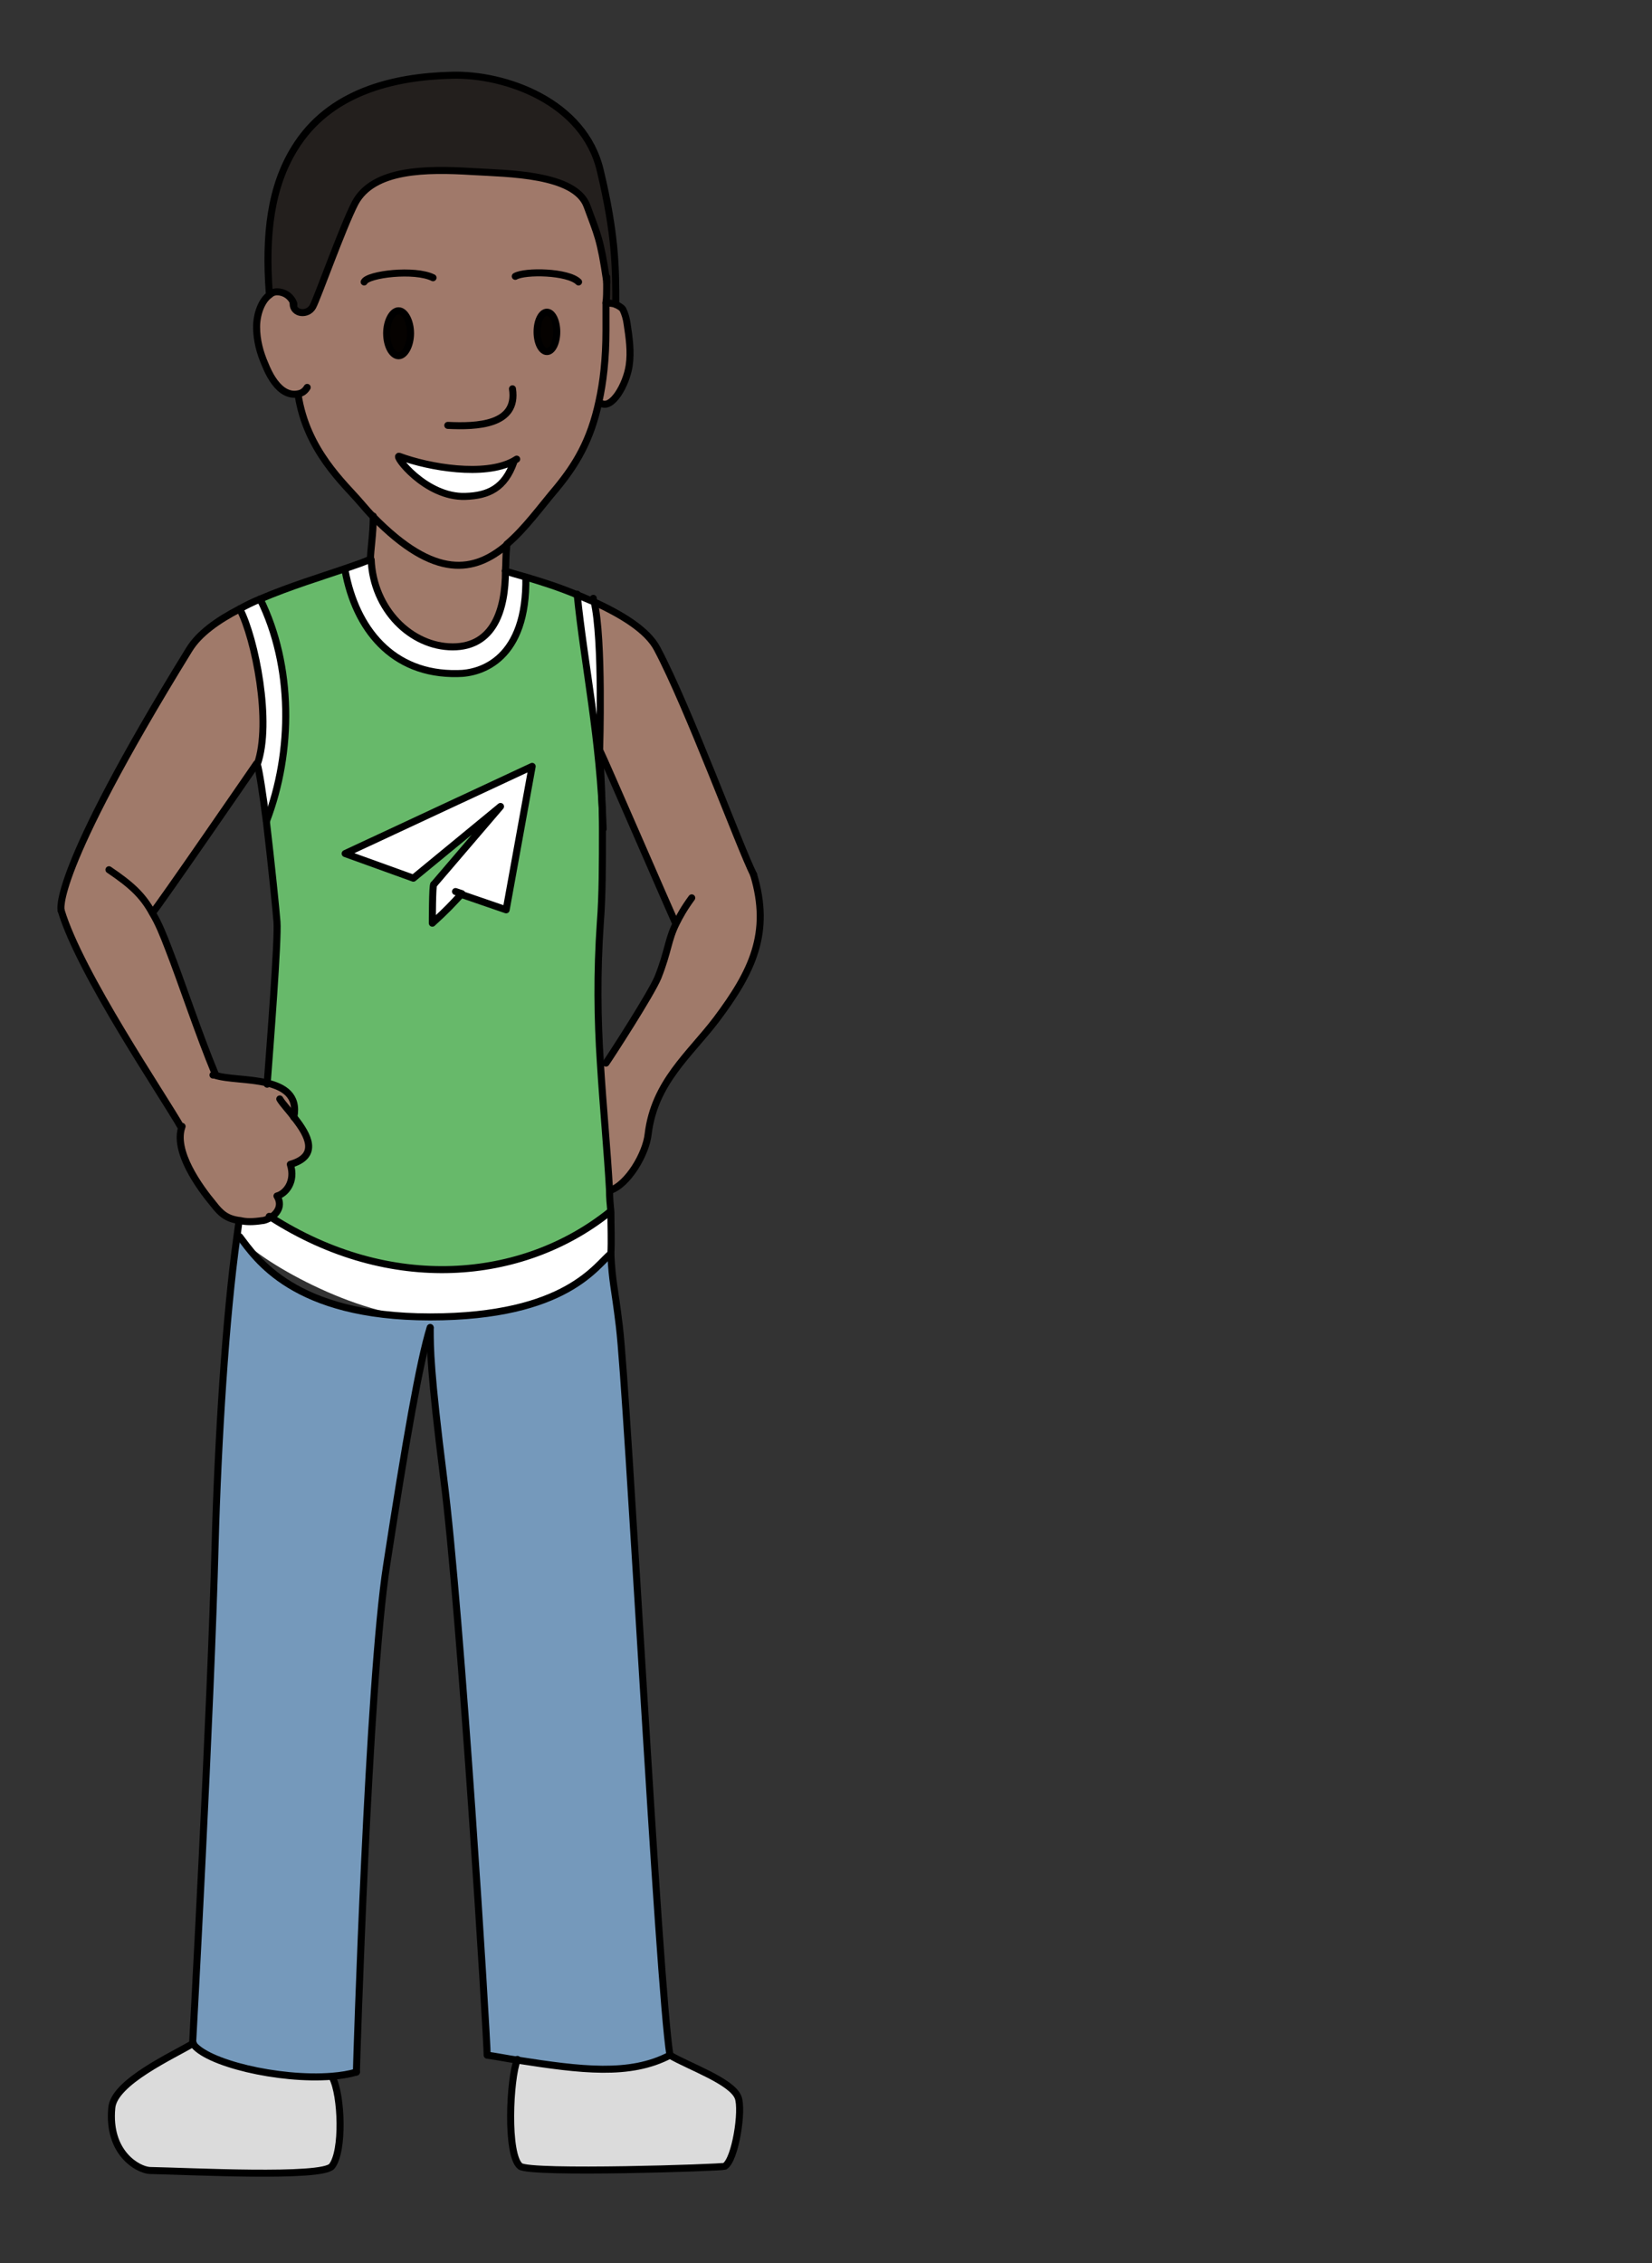 <?xml version="1.0" encoding="UTF-8"?><svg id="latinAmerica" xmlns="http://www.w3.org/2000/svg" width="235" height="321.9" viewBox="0 0 235 321.9"><rect x="0" y="0" width="235" height="321.9" fill="#333333" stroke="none"/><defs><style>.cls-1{fill:none;stroke:#000;stroke-linecap:round;stroke-linejoin:round;}.cls-2{fill:#7599bb;}.cls-2,.cls-3,.cls-4,.cls-5,.cls-6,.cls-7,.cls-8,.cls-9{stroke-width:0px;}.cls-3{fill:#231f1d;}.cls-4{fill:#dbdbdb;}.cls-5{fill:#a0796a;}.cls-6{fill:#a07a6a;}.cls-7{fill:#fff;}.cls-8{fill:#050200;}.cls-9{fill:#67b96a;}</style></defs><path class="cls-6" d="M21.7,129.8c.7-.7,14.8-21.2,14.8-21.2,2.1-5.9-.2-17.9-2.5-22.1-3.1,1.6-5.8,3.5-7.2,5.8-19.9,32.3-18.2,37.1-18.2,37.1,2.7,9,14.5,26.3,17.1,30.9-1.3,3.5,2.5,8.7,4.5,11.1,1,1.2,1.9,2,3.8,2.3.8,0,1.8,0,3.1,0,.4,0,.9-.2,1.3-.5.9-.6,1.6-1.7.8-3,1.3-.3,2.8-2,1.9-4.5,4.3-1.2,2.5-4.2.6-6.6.5-3.1-1.4-4.3-3.9-4.9-2.5-.6-5.6-.5-7.4-1.1v-.3c-2.2-5.5-4.7-13.1-6.5-17.7-.8-2.1-1.5-3.8-2.3-5.1Z"/><path class="cls-4" d="M15.9,299.8c-.6,6.4,3.7,8.8,5.4,8.9,5.5.1,24.5,1.1,25.9-.6,1.7-2.1,1.4-10.1.1-12.6h0c-7.5.5-18-2-19.8-4.8-2.8,1.7-11.3,5.5-11.6,9.2Z"/><path class="cls-2" d="M73.6,292.9c9,1.4,16,2.3,21.7-.7-1.6-9.6-6.1-93.8-7.2-103.7-.7-5.7-1-6.1-1.2-10.2-2,1.5-6.2,9-25.7,9s-24.8-8.4-27.1-11.4h-.3c-1.6,11.4-2.7,29-3.1,43.8-.7,23.4-3.2,70.9-3.2,70.9,1.8,2.8,12.2,5.3,19.8,4.7,1.3-.1,2.4-.3,3.5-.6,0-.8,1.7-55.4,4.3-72.1,2.7-17.5,4.7-29,6.2-33.8,0,2.9,0,6.2,1.9,21.2,2.4,19.4,6.2,79.8,6.2,82.2,1.5.2,2.9.5,4.3.7Z"/><path class="cls-7" d="M33.8,175.9h.3c2.3,3.1,16.5,11.5,27.1,11.5,19.4,0,23.6-7.4,25.7-9,0-1.9,0-3.9,0-5.9h0c-12.4,9.9-31.2,11.6-48.2.7-.5.3-1,.5-1.3.5-1.3.2-2.3.2-3.1,0-.1.7-.2,1.4-.3,2.2Z"/><path class="cls-5" d="M73.1,65.6h0c-1.3,3.8-3.6,4.9-6.9,5-5.7.2-10.3-6-9.4-5.7,4.4,1.5,12.1,2.9,16.2.7ZM53.1,73.4c8.8,9.1,14.4,8,19,4h0c2.6-2.2,4.8-5.3,7.1-8,2.7-3.2,4.9-6.6,6-12.3.6-2.8.9-6.1,1-10.1,0-2.5,0-3.3,0-4,0-.7,0-1.3.1-3.1-.9-6-1.2-6.5-2.8-10.7-1.7-4.6-11.3-4.6-16.3-4.9-6.5-.4-14.1-.4-16.7,4.5-1.8,3.5-5.3,13.4-6,14.7-.7,1.3-2.8,1.1-2.8-.4h0c-.4-1.2-1.4-1.8-2.4-1.7-.3,0-.7.1-1,.4-1.2.8-1.9,2.8-1.9,4.6,0,1.9.5,3.7,1.2,5.3.6,1.5,1.4,2.9,2.5,3.7.7.5,1.5.7,2.3.5h0c1.2,8,6.5,12.8,8.9,15.5.6.7,1.2,1.4,1.8,2ZM55,47.4c0-1.8.8-3.2,1.7-3.2s1.7,1.5,1.7,3.2-.8,3.2-1.7,3.2-1.7-1.5-1.7-3.2ZM76.4,47.2c0-1.6.6-2.8,1.4-2.8s1.4,1.3,1.4,2.8-.6,2.8-1.4,2.8-1.4-1.3-1.4-2.8Z"/><path class="cls-7" d="M37.1,85.2c-1,.4-2,.9-2.9,1.4,2.2,4.2,4.6,16.2,2.5,22.1.3,1,.8,4.3,1.3,8.2h.1c3.8-9.9,3.8-22.2-.9-31.6Z"/><path class="cls-9" d="M38,116.8h-.1c.7,5.9,1.4,12.9,1.5,14.2.2,2.5-1,17.8-1.4,23.1,2.5.6,4.5,1.8,3.9,4.9,1.9,2.4,3.6,5.4-.6,6.6.8,2.5-.7,4.2-1.9,4.5.8,1.3.1,2.4-.8,3,17,10.9,35.8,9.2,48.2-.7h0c0-1,0-2.1-.2-3.2-.3-5.6-1-11.6-1.3-18.1-.3-6.1-.5-12.7,0-19.9.3-3.8.4-8.5.3-13.4-.4-12.8-2.7-23.3-3.7-33.4-2.7-1.1-5.3-1.9-7.2-2.5.2,11.6-6.3,13.7-9.7,13.7-9.3.2-14.5-6.5-16-14.6v-.3c-3.3,1.1-7.9,2.5-12.1,4.3,4.7,9.5,4.7,21.7.9,31.6ZM58.8,124.9l-9.6-3.4,26.6-12.4-3.7,20.4-6.4-2.2h0c-1.4,1.5-2.1,2.2-4.2,4.2,0,0,0-5.6.2-5.5l9.6-11.1-12.4,10.1Z"/><path class="cls-3" d="M41.7,43.1h0c0,1.5,2.1,1.7,2.8.4.7-1.3,4.2-11.2,6-14.7,2.6-4.9,10.2-4.9,16.7-4.5,5,.3,14.6.3,16.3,4.9,1.5,4.1,1.9,4.6,2.8,10.7,0,1.8,0,2.4-.1,3.1.3,0,.9,0,1.4.2,0-5,0-9.7-2.2-19-2.3-9.9-13.6-13.8-21.1-13.6-8.4.2-17.5,2.4-22.4,10.4-3.4,5.5-4.2,12.3-3.6,20.5h1c.9,0,1.9.5,2.4,1.7Z"/><path class="cls-7" d="M49,80.9v.3c1.6,8.1,6.7,14.8,16.1,14.6,3.4,0,9.9-2.1,9.7-13.7-1.4-.4-2.4-.7-3-.9,0,5.4-1.6,10.8-7.5,10.8s-11.3-5.3-11.6-12.4c-.7.4-2,.8-3.7,1.4Z"/><polygon class="cls-7" points="49.1 121.4 58.8 124.9 71.2 114.7 61.7 125.8 64.7 126.9 65.6 127.2 65.6 127.2 72 129.4 75.7 109 49.1 121.4"/><path class="cls-6" d="M53.1,73.4c0,2.6-.4,4.8-.4,6,.4,7.1,4.3,12.4,11.6,12.4s7.5-5.3,7.5-10.8c.1-1.4,0-1.7.2-3.7-4.6,3.9-10.2,5-19-4Z"/><path class="cls-8" d="M56.7,44.2c-.9,0-1.7,1.5-1.7,3.2s.8,3.2,1.7,3.2,1.7-1.5,1.7-3.2-.8-3.2-1.7-3.2Z"/><path class="cls-7" d="M56.8,64.9c-.9-.3,3.7,5.9,9.4,5.7,3.3-.1,5.6-1.2,6.9-4.9h0c-4.1,2.1-11.9.7-16.2-.8Z"/><path class="cls-7" d="M61.7,125.8c-.2,0-.2,5.5-.2,5.5,2.2-2,2.8-2.7,4.2-4.2l-.9-.3-3-1.1Z"/><polygon class="cls-7" points="64.7 126.9 65.6 127.2 65.6 127.2 65.6 127.2 64.7 126.9"/><path class="cls-4" d="M73.6,292.9c-1.1,2.7-1.6,13.6.4,15.2,1.5,1.1,28.6.2,29.1,0,1.5-.9,2.6-8,1.9-9.8-.9-2.3-7-4.4-9.7-6-5.7,3-12.7,2.1-21.7.7Z"/><ellipse class="cls-8" cx="77.8" cy="47.2" rx="1.4" ry="2.8"/><path class="cls-7" d="M84.5,85.6c-.8-.4-1.6-.7-2.4-1,1,10,3.3,20.5,3.7,33.4,0-3.6-.2-7.3-.4-11,0,0,0-.1,0-.2,0,0,.5-15.7-.8-21.1Z"/><path class="cls-5" d="M87.6,43.2c-.5-.2-1.1-.3-1.4-.2,0,.8,0,1.6,0,4,0,4.1-.4,7.4-1,10.1h.3c1.5,1.1,3.7-2.7,4.1-5.3.3-2,0-4-.3-6-.1-.7-.2-1.4-.6-2-.2-.3-.6-.5-1-.7Z"/><path class="cls-6" d="M96.2,131.3c-1.2,2.4-1.1,3.9-2.6,7.7-1,2.4-6.7,11.2-7.4,12.2h-.8c.4,6.6,1,12.6,1.3,18.2h0c2.5-.9,5.1-5.2,5.4-8,.9-7.4,5.9-11.3,9.7-16.3,5.2-6.8,7.8-12.2,5.3-20.6-2.1-4-9.3-23.8-13.7-32.1-1.4-2.6-5.1-4.9-9-6.7,1.3,5.4.8,21.1.8,21.1,0,0,0,.1,0,.2h.2c.3.4,10.4,23.8,10.7,24.4Z"/><path class="cls-1" d="M86.9,178.4c.2,4.1.5,4.4,1.2,10.2,1.2,9.9,5.6,94.1,7.2,103.7-5.7,3-12.7,2.1-21.7.7-1.4-.2-2.8-.5-4.3-.7,0-2.4-3.7-62.8-6.2-82.2-1.9-15.1-1.9-18.3-1.9-21.2"/><path class="cls-1" d="M50.7,294.7h0c-1,.3-2.2.5-3.5.6-7.5.6-18-1.9-19.8-4.7,0,0,2.6-47.5,3.2-70.9.4-14.8,1.5-32.4,3.1-43.8.1-.8.2-1.5.3-2.2h0"/><path class="cls-1" d="M61.2,188.8c-1.5,4.8-3.5,16.3-6.2,33.8-2.6,16.7-4.3,71.3-4.3,72.1"/><path class="cls-1" d="M27.5,290.6c-2.8,1.7-11.3,5.5-11.6,9.2-.6,6.4,3.7,8.8,5.4,8.9,5.5.1,24.5,1.1,25.9-.6,1.7-2.1,1.4-10.1.1-12.6"/><path class="cls-1" d="M73.6,292.9s0,0,0,0c-1.1,2.7-1.6,13.6.4,15.2,1.5,1.1,28.6.2,29.1,0,1.5-.9,2.6-8,1.9-9.8-.9-2.3-7-4.4-9.7-6"/><path class="cls-1" d="M72.1,77.5c-4.6,3.9-10.2,5-19-4-.6-.6-1.2-1.3-1.8-2-2.3-2.7-7.7-7.4-8.9-15.4"/><path class="cls-1" d="M86.3,39.4c0,.2,0,.4,0,.5,0,1.8,0,2.4-.1,3.1,0,.8,0,1.6,0,4,0,4.1-.4,7.4-1,10.1-1.2,5.6-3.3,9-6,12.3-2.3,2.7-4.5,5.8-7.1,8"/><path class="cls-1" d="M82.3,40.1c-1.5-1.5-7.6-1.6-9-.8"/><path class="cls-1" d="M61.6,39.5c-2.6-1.3-9.3-.5-9.8.6"/><ellipse class="cls-1" cx="77.8" cy="47.2" rx="1.4" ry="2.8"/><path class="cls-1" d="M55,47.4c0,1.8.8,3.2,1.7,3.2s1.7-1.5,1.7-3.2-.8-3.2-1.7-3.2-1.7,1.5-1.7,3.2Z"/><path class="cls-1" d="M72.9,55.3c.8,5.2-5.1,5.4-9.2,5.2"/><path class="cls-1" d="M73.5,65.3c-.2.1-.3.2-.5.3-4.1,2.2-11.9.9-16.2-.7-.9-.3,3.7,5.9,9.4,5.7,3.3-.1,5.6-1.2,6.9-4.9"/><path class="cls-1" d="M87.6,43.3h0c0-5,0-9.8-2.2-19-2.3-9.9-13.6-13.8-21.1-13.6-8.4.2-17.5,2.4-22.4,10.4-3.4,5.5-4.2,12.3-3.6,20.5"/><path class="cls-1" d="M41.8,43.4c0,0,0-.2,0-.2-.4-1.1-1.4-1.7-2.4-1.7-.3,0-.7.1-1,.4-1.2.8-1.9,2.8-1.9,4.6,0,1.9.5,3.7,1.2,5.3.6,1.5,1.4,2.9,2.5,3.7.7.5,1.5.7,2.3.5.5-.1.9-.4,1.2-.9"/><path class="cls-1" d="M86.2,43.1s0,0,0,0c.3,0,.9,0,1.4.2.4.2.8.4,1,.7.3.6.5,1.3.6,2,.3,2,.6,4,.3,6-.4,2.7-2.5,6.4-4.1,5.3"/><path class="cls-1" d="M41.7,43.2c0,1.5,2.1,1.7,2.8.4.7-1.3,4.2-11.2,6-14.7,2.6-4.9,10.2-4.9,16.7-4.5,5,.3,14.6.3,16.3,4.9,1.5,4.1,1.9,4.6,2.8,10.7v.2"/><path class="cls-1" d="M71.9,81.2c.5.2,1.6.5,3,.9,2,.6,4.6,1.4,7.2,2.5.8.3,1.6.7,2.4,1,3.9,1.8,7.6,4,9,6.7,4.4,8.3,11.7,28.1,13.7,32.1"/><path class="cls-1" d="M21.7,129.8c.7-.7,14.8-21.2,14.8-21.2"/><path class="cls-1" d="M52.7,79.5c-.7.4-2,.8-3.7,1.4-3.2,1.1-7.8,2.5-12,4.3-1,.4-2,.9-2.9,1.4-3.1,1.6-5.8,3.5-7.2,5.8-19.9,32.3-18.2,37.1-18.2,37.1"/><path class="cls-1" d="M84.4,85.1c0,.1,0,.3.1.4,1.3,5.4.8,21.1.8,21.1,0,0,0,.1,0,.2.2,3.7.4,7.4.4,11,0,4.9,0,9.6-.3,13.4-.5,7.2-.4,13.8,0,19.9.4,6.5,1,12.6,1.3,18.1,0,1.1.1,2.1.2,3.2,0,2,.1,4,0,5.9-2,1.5-6.2,9-25.7,9s-24.8-8.4-27.1-11.4"/><path class="cls-1" d="M36.6,108.7c.3,1,.8,4.3,1.3,8.2.7,5.9,1.4,12.8,1.5,14.2.2,2.5-1,17.8-1.4,23.1"/><path class="cls-1" d="M107.2,124.4c2.5,8.3-.2,13.8-5.3,20.6-3.8,5-8.8,8.9-9.7,16.3-.3,2.8-2.9,7.2-5.4,8"/><path class="cls-1" d="M85.4,106.9c.3.5,10.4,23.8,10.7,24.4"/><path class="cls-1" d="M98.4,127.7c-1.1,1.5-1.7,2.6-2.2,3.6-1.2,2.4-1.1,3.9-2.6,7.7-1,2.4-6.7,11.2-7.4,12.2"/><path class="cls-1" d="M8.7,129.5c2.7,9,14.5,26.3,17.1,30.9"/><path class="cls-1" d="M30.6,152.7c-2.3-5.5-4.8-13.1-6.6-17.7-.8-2.1-1.5-3.8-2.3-5.1-1.4-2.6-3.1-4.1-6.2-6.2"/><path class="cls-1" d="M39.8,156.3c.4.7,1.3,1.6,2.1,2.7,1.9,2.4,3.6,5.4-.6,6.6.8,2.5-.7,4.2-1.9,4.5.8,1.3.1,2.4-.8,3-.5.3-1,.5-1.3.5-1.3.2-2.3.2-3.1,0-1.9-.2-2.8-1-3.8-2.3-2-2.4-5.8-7.6-4.5-11.1"/><path class="cls-1" d="M30.3,152.9c0,0,.1,0,.2,0,1.8.6,4.9.5,7.4,1.1,2.5.6,4.5,1.8,3.9,4.9,0,0,0,0,0,0"/><path class="cls-1" d="M71.9,81.2c0,5.4-1.6,10.8-7.5,10.8s-11.3-5.3-11.6-12.4"/><path class="cls-1" d="M53.1,73.4h0c0,2.6-.4,4.8-.4,6.1"/><path class="cls-1" d="M72.1,77.5h0c-.2,2-.1,2.3-.2,3.7"/><path class="cls-1" d="M34.1,86.6c2.2,4.2,4.6,16.2,2.5,22.1"/><path class="cls-1" d="M49.1,81.2c1.5,8.1,6.6,14.8,16,14.6,3.4,0,9.9-2.1,9.7-13.7"/><path class="cls-1" d="M37,85.2s0,0,0,0c4.7,9.5,4.7,21.7.9,31.6"/><path class="cls-1" d="M82.1,84.5c1,10,3.3,20.5,3.7,33.4"/><path class="cls-1" d="M38.3,173c0,0,.1,0,.2.1,17,10.9,35.8,9.2,48.2-.7"/><polyline class="cls-1" points="65.6 127.2 72 129.4 75.7 109 49.1 121.4 58.8 124.9 71.2 114.7 61.7 125.8"/><path class="cls-1" d="M61.7,125.8c-.2,0-.2,5.5-.2,5.5,2.2-2,2.8-2.7,4.2-4.2h0s-.9-.3-.9-.3"/></svg>